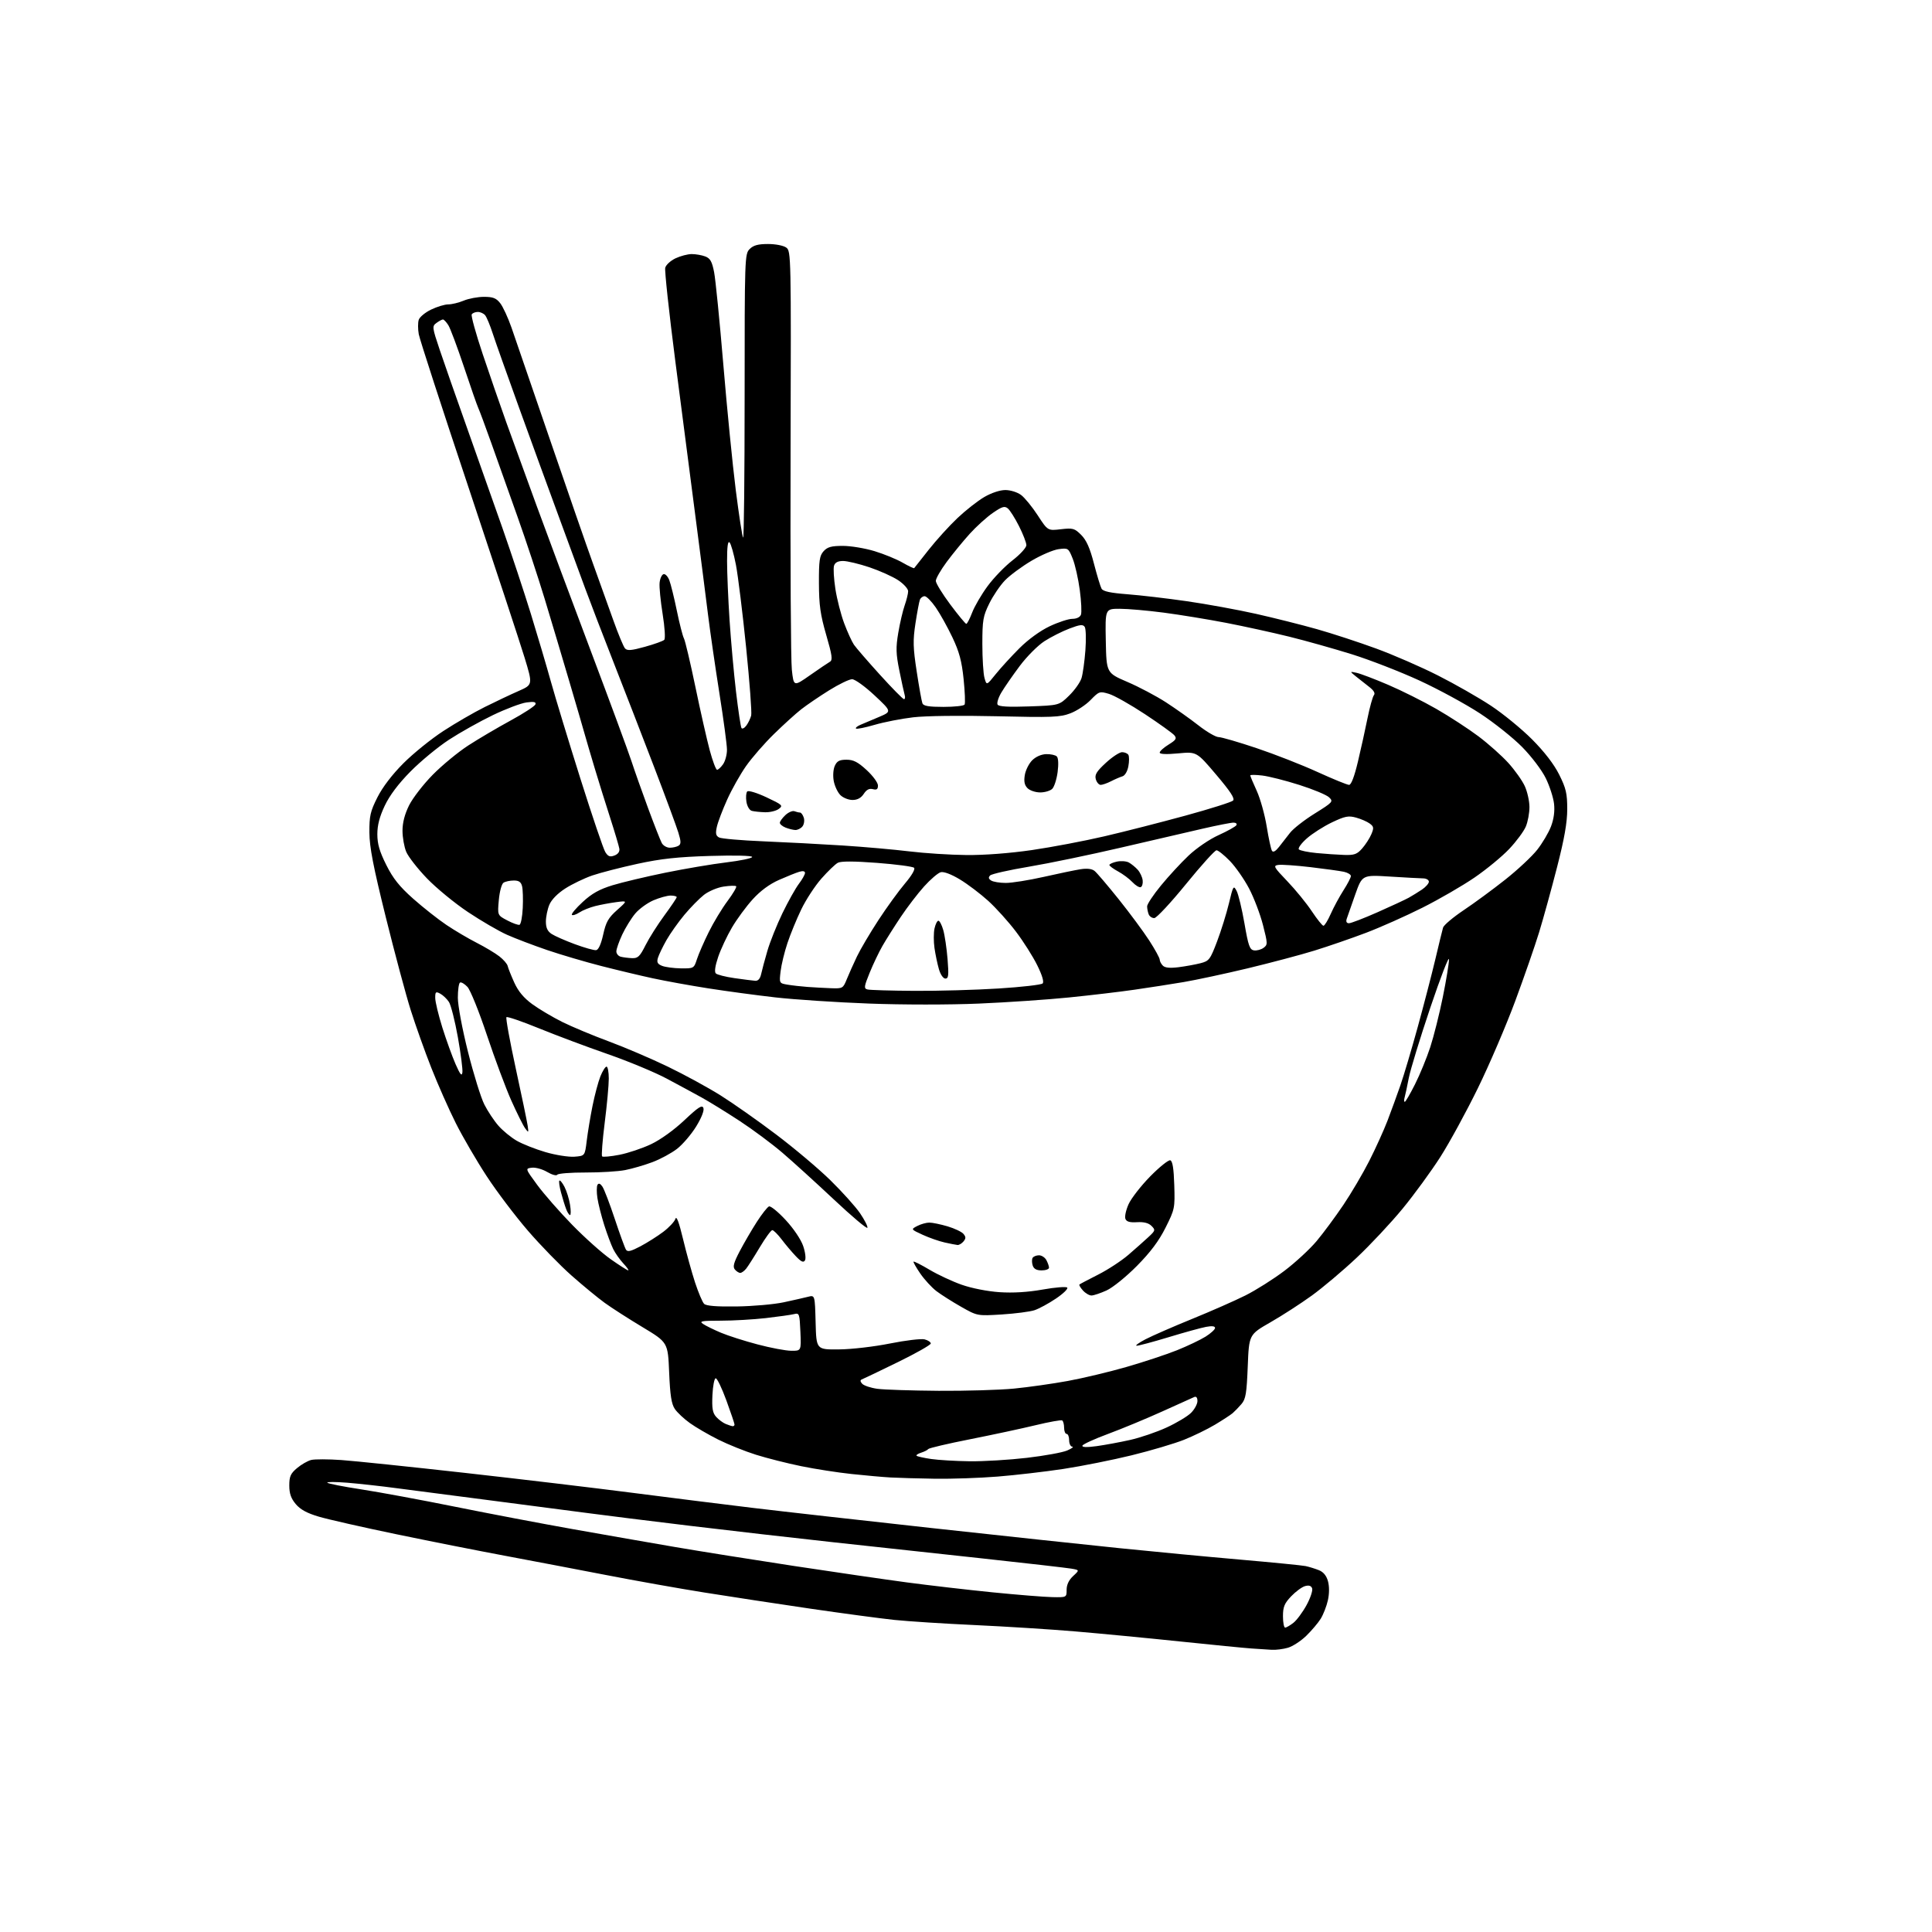 <?xml version="1.0" encoding="UTF-8" standalone="no"?>
<!-- Filename: 76ef0a269f84b177150f9560d266e4f5171195d6ca017d2ac5d63ba4b75c7b5f.svg -->
<!-- Created with https://svgstud.io -->
<svg
  version="1.1"
  xmlns="http://www.w3.org/2000/svg"
  xmlns:xlink="http://www.w3.org/1999/xlink"
  xmlns:svg="http://www.w3.org/2000/svg"
  xmlns:rdf="http://www.w3.org/1999/02/22-rdf-syntax-ns#"
  xmlns:cc="http://creativecommons.org/ns#"
  xmlns:dc="http://purl.org/dc/elements/1.1/"
  viewBox="0 0 768 768"
  width="768"
  height="768"
  role="img"
  aria-labelledby="titleID descID"
>
  <title id="titleID">Japanese food bowl with chopsticks in rich detail seen from the front</title>
  <desc id="descID">AI-generated SVG illustration: Japanese food bowl with chopsticks in rich detail seen from the front, created on https://svgstud.io</desc>

  <rect width="100%" height="100%" fill="white" />


  <path stroke="none" fill="black" fill-rule="evenodd" d="M505.51,655.82C503.85,655.72 500.25,655.48 497.50,655.30C494.75,655.11 481.93,653.85 469.00,652.50C456.07,651.15 437.40,649.36 427.50,648.52C417.60,647.68 399.60,646.55 387.50,645.99C375.40,645.44 361.00,644.51 355.50,643.94C350.00,643.36 334.93,641.34 322.00,639.45C309.07,637.55 290.18,634.68 280.00,633.05C269.82,631.43 252.28,628.30 241.00,626.11C229.72,623.93 211.72,620.50 201.00,618.49C190.28,616.49 170.70,612.61 157.50,609.87C144.30,607.13 130.49,604.00 126.82,602.92C122.05,601.52 119.41,600.08 117.57,597.90C115.68,595.65 115.00,593.71 115.00,590.51C115.00,586.90 115.51,585.75 118.08,583.59C119.77,582.16 122.30,580.71 123.70,580.36C125.10,580.01 130.51,580.02 135.73,580.39C140.95,580.76 163.06,583.06 184.86,585.50C206.66,587.94 236.65,591.51 251.50,593.43C266.35,595.35 287.95,598.05 299.50,599.44C311.05,600.83 343.00,604.42 370.50,607.44C398.00,610.45 431.52,614.04 445.00,615.42C458.48,616.80 480.07,618.85 493.00,619.97C505.93,621.10 517.62,622.25 519.00,622.54C520.38,622.83 522.73,623.56 524.23,624.15C526.07,624.87 527.27,626.33 527.89,628.56C528.46,630.63 528.44,633.53 527.85,636.17C527.32,638.52 526.04,641.80 525.01,643.47C523.97,645.14 521.38,648.19 519.26,650.26C517.13,652.33 513.84,654.47 511.95,655.01C510.06,655.56 507.16,655.92 505.51,655.82zM510.87,647.00C511.34,647.00 512.82,646.14 514.16,645.09C515.49,644.04 517.84,640.87 519.38,638.04C520.92,635.22 521.91,632.22 521.59,631.38C521.19,630.34 520.30,630.07 518.75,630.51C517.51,630.86 515.04,632.69 513.25,634.56C510.57,637.38 510.00,638.76 510.00,642.49C510.00,644.97 510.39,647.00 510.87,647.00zM418.25,634.88C424.00,635.00 424.00,635.00 424.00,631.95C424.00,629.96 424.89,628.08 426.58,626.51C429.16,624.12 429.16,624.12 425.83,623.55C424.00,623.24 408.10,621.41 390.50,619.50C372.90,617.59 346.12,614.68 331.00,613.04C315.88,611.39 290.45,608.48 274.50,606.56C258.55,604.64 240.32,602.37 234.00,601.52C227.68,600.67 210.35,598.41 195.50,596.50C180.65,594.60 163.55,592.37 157.50,591.56C151.45,590.75 142.68,589.78 138.00,589.40C133.32,589.03 129.78,589.03 130.12,589.40C130.47,589.78 136.54,590.97 143.62,592.05C150.71,593.14 167.53,596.25 181.00,598.97C194.47,601.69 215.62,605.71 228.00,607.91C240.38,610.11 258.60,613.29 268.50,614.99C278.40,616.68 299.55,620.05 315.50,622.48C331.45,624.90 351.70,627.85 360.50,629.03C369.30,630.20 384.60,631.98 394.50,632.97C404.40,633.96 415.09,634.82 418.25,634.88zM371.60,587.82C364.95,587.71 357.02,587.49 354.00,587.32C350.98,587.15 344.00,586.53 338.50,585.94C333.00,585.36 324.00,583.96 318.50,582.83C313.00,581.71 304.90,579.66 300.50,578.28C296.10,576.90 289.35,574.18 285.50,572.25C281.65,570.32 276.59,567.38 274.26,565.71C271.92,564.04 269.22,561.51 268.26,560.09C266.91,558.11 266.38,554.69 266.00,545.56C265.50,533.63 265.50,533.63 255.42,527.56C249.87,524.23 243.10,519.88 240.36,517.89C237.63,515.91 231.70,511.03 227.20,507.05C222.69,503.07 214.89,495.06 209.86,489.23C204.84,483.41 197.46,473.67 193.48,467.57C189.49,461.48 183.97,452.00 181.20,446.50C178.44,441.00 174.06,431.11 171.47,424.53C168.87,417.94 165.20,407.63 163.29,401.61C161.38,395.60 156.92,378.93 153.36,364.59C148.37,344.46 146.88,336.77 146.84,330.93C146.80,324.32 147.21,322.54 150.04,316.93C152.08,312.88 155.91,307.87 160.39,303.39C164.30,299.48 171.42,293.72 176.22,290.60C181.01,287.47 188.44,283.17 192.72,281.04C197.00,278.91 203.05,276.04 206.16,274.68C211.81,272.19 211.81,272.19 208.51,261.35C206.69,255.38 196.63,224.85 186.16,193.50C175.68,162.15 166.82,134.85 166.46,132.84C166.10,130.82 166.10,128.26 166.45,127.15C166.80,126.04 169.01,124.20 171.36,123.07C173.71,121.93 176.78,121.00 178.19,121.00C179.60,121.00 182.37,120.33 184.35,119.50C186.32,118.68 189.94,118.00 192.40,118.00C195.97,118.00 197.25,118.50 198.83,120.51C199.92,121.89 201.95,126.28 203.34,130.26C204.73,134.24 211.57,154.15 218.53,174.50C225.49,194.85 233.22,217.12 235.71,224.00C238.19,230.88 241.83,241.00 243.78,246.50C245.74,252.00 247.84,257.06 248.45,257.75C249.34,258.74 250.97,258.61 256.37,257.11C260.12,256.07 263.57,254.83 264.05,254.35C264.54,253.86 264.26,249.41 263.41,244.09C262.58,238.92 262.03,233.33 262.20,231.67C262.36,230.01 263.06,228.47 263.74,228.25C264.43,228.02 265.47,229.11 266.07,230.67C266.66,232.23 268.01,237.68 269.06,242.79C270.11,247.90 271.38,252.85 271.88,253.79C272.37,254.73 274.42,263.38 276.42,273.00C278.41,282.62 280.99,293.99 282.13,298.25C283.28,302.51 284.59,306.00 285.05,306.00C285.51,306.00 286.59,305.00 287.44,303.78C288.30,302.56 288.99,299.97 288.98,298.03C288.98,296.09 287.62,285.95 285.96,275.50C284.31,265.05 282.29,251.10 281.47,244.50C280.66,237.90 278.41,220.35 276.47,205.50C274.54,190.65 270.92,162.75 268.44,143.50C265.96,124.25 264.16,107.58 264.44,106.45C264.71,105.32 266.54,103.64 268.50,102.70C270.46,101.77 273.37,101.00 274.97,101.00C276.56,101.00 278.99,101.42 280.35,101.94C282.34,102.70 283.04,103.95 283.87,108.19C284.44,111.11 286.09,127.67 287.54,145.00C288.98,162.32 291.21,184.74 292.48,194.82C293.76,204.89 295.07,213.40 295.40,213.73C295.73,214.06 296.00,188.83 296.00,157.67C296.00,102.33 296.05,100.95 298.00,99.00C299.50,97.50 301.33,97.00 305.31,97.00C308.32,97.00 311.46,97.62 312.56,98.42C314.46,99.81 314.49,101.66 314.27,179.67C314.14,223.58 314.36,262.53 314.77,266.23C315.50,272.96 315.50,272.96 322.00,268.41C325.57,265.91 329.13,263.50 329.90,263.06C331.06,262.39 330.81,260.58 328.43,252.38C326.10,244.33 325.57,240.52 325.54,231.86C325.51,222.77 325.78,220.91 327.40,219.11C328.92,217.43 330.48,217.00 335.05,217.00C338.21,217.00 343.87,217.94 347.64,219.09C351.42,220.24 356.45,222.30 358.83,223.68C361.21,225.05 363.27,226.02 363.41,225.84C363.55,225.65 366.15,222.35 369.20,218.50C372.24,214.65 377.38,208.99 380.62,205.93C383.85,202.87 388.64,199.11 391.26,197.58C394.09,195.93 397.49,194.80 399.64,194.80C401.66,194.80 404.41,195.66 405.88,196.75C407.32,197.82 410.30,201.46 412.50,204.84C416.50,210.99 416.50,210.99 421.72,210.38C426.51,209.83 427.16,210.01 429.79,212.64C431.86,214.71 433.26,217.84 434.85,224.00C436.06,228.68 437.43,233.18 437.88,234.00C438.48,235.08 441.35,235.70 448.11,236.22C453.27,236.61 463.92,237.86 471.77,238.99C479.62,240.12 491.99,242.38 499.27,244.01C506.55,245.65 517.45,248.39 523.50,250.10C529.55,251.81 540.12,255.27 547.00,257.79C553.88,260.31 564.95,265.13 571.61,268.51C578.28,271.88 587.73,277.27 592.61,280.49C597.50,283.72 604.90,289.77 609.06,293.95C613.95,298.87 617.74,303.80 619.81,307.93C622.52,313.37 623.00,315.41 623.00,321.64C623.00,326.93 621.88,333.33 618.95,344.73C616.73,353.40 613.53,365.00 611.85,370.50C610.17,376.00 605.87,388.38 602.30,398.00C598.73,407.62 592.08,423.15 587.51,432.50C582.94,441.85 576.22,454.17 572.58,459.88C568.93,465.58 562.16,474.86 557.54,480.48C552.91,486.11 544.71,494.87 539.31,499.95C533.92,505.03 525.90,511.79 521.49,514.99C517.08,518.18 509.66,522.98 504.99,525.65C496.50,530.52 496.50,530.52 496.00,543.16C495.57,553.91 495.20,556.15 493.50,558.13C492.40,559.42 490.82,561.04 490.00,561.75C489.18,562.45 486.02,564.51 483.00,566.32C479.98,568.13 474.41,570.84 470.63,572.35C466.86,573.85 457.52,576.62 449.87,578.50C442.23,580.37 430.02,582.81 422.74,583.92C415.46,585.02 403.70,586.39 396.60,586.96C389.51,587.53 378.26,587.92 371.60,587.82zM385.51,580.88C391.01,580.94 401.24,580.33 408.23,579.51C415.23,578.69 422.43,577.38 424.23,576.59C426.03,575.81 426.94,575.13 426.25,575.08C425.56,575.04 425.00,573.88 425.00,572.50C425.00,571.12 424.55,570.00 424.00,570.00C423.45,570.00 423.00,568.90 423.00,567.56C423.00,566.22 422.65,564.90 422.23,564.64C421.81,564.38 417.03,565.24 411.61,566.55C406.20,567.86 394.51,570.36 385.63,572.12C376.76,573.87 369.27,575.63 369.00,576.02C368.73,576.41 367.45,577.06 366.17,577.46C364.90,577.86 364.08,578.41 364.36,578.69C364.64,578.97 367.26,579.55 370.18,579.98C373.11,580.40 380.00,580.81 385.51,580.88zM435.95,574.86C439.25,574.40 445.23,573.30 449.23,572.40C453.23,571.51 459.75,569.29 463.71,567.47C467.68,565.65 472.07,563.02 473.46,561.63C474.86,560.23 476.00,558.12 476.00,556.94C476.00,555.59 475.53,554.99 474.75,555.33C474.06,555.63 468.32,558.21 462.00,561.08C455.68,563.94 446.03,567.94 440.56,569.97C435.09,571.99 430.46,574.11 430.28,574.66C430.06,575.33 431.98,575.40 435.95,574.86zM291.25,566.94C291.66,566.97 291.99,566.66 291.98,566.25C291.97,565.84 290.51,561.52 288.73,556.65C286.95,551.78 285.05,547.84 284.50,547.89C283.95,547.94 283.37,550.96 283.20,554.61C282.96,559.87 283.27,561.65 284.70,563.24C285.69,564.34 287.40,565.60 288.50,566.05C289.60,566.50 290.84,566.90 291.25,566.94zM373.14,552.87C383.95,552.94 397.45,552.54 403.14,551.98C408.84,551.42 418.45,550.06 424.50,548.95C430.55,547.84 441.07,545.33 447.88,543.36C454.68,541.40 463.68,538.42 467.88,536.74C472.07,535.05 477.19,532.62 479.25,531.32C481.31,530.03 483.00,528.48 483.00,527.88C483.00,527.16 481.77,527.01 479.44,527.45C477.48,527.81 470.77,529.66 464.52,531.56C458.27,533.45 452.56,534.98 451.83,534.95C451.10,534.93 452.69,533.77 455.36,532.38C458.04,530.99 466.36,527.35 473.86,524.30C481.36,521.25 490.92,517.04 495.11,514.94C499.29,512.84 506.27,508.43 510.61,505.14C514.95,501.86 520.70,496.54 523.38,493.34C526.07,490.13 530.84,483.67 534.00,478.99C537.15,474.31 541.79,466.43 544.30,461.49C546.81,456.54 550.07,449.35 551.55,445.50C553.02,441.65 555.32,435.35 556.66,431.50C558.00,427.65 561.09,417.27 563.52,408.44C565.96,399.60 569.11,387.45 570.54,381.44C571.96,375.42 573.35,369.70 573.64,368.73C573.92,367.76 577.60,364.65 581.82,361.82C586.05,359.00 593.49,353.52 598.38,349.65C603.26,345.79 608.95,340.47 611.03,337.84C613.11,335.21 615.59,331.02 616.54,328.54C617.67,325.58 618.09,322.47 617.76,319.53C617.48,317.05 616.00,312.47 614.47,309.35C612.91,306.16 608.81,300.75 605.10,296.97C601.47,293.28 593.90,287.25 588.27,283.57C582.64,279.89 571.84,274.02 564.27,270.53C556.70,267.05 544.65,262.36 537.50,260.12C530.35,257.89 519.10,254.72 512.50,253.09C505.90,251.46 494.63,248.99 487.45,247.60C480.28,246.22 469.12,244.39 462.65,243.54C456.19,242.69 448.29,242.00 445.11,242.00C439.32,242.00 439.32,242.00 439.57,254.75C439.83,267.50 439.83,267.50 448.16,271.08C452.75,273.04 459.65,276.70 463.50,279.19C467.35,281.69 473.17,285.81 476.42,288.36C479.68,290.91 483.28,293.01 484.42,293.01C485.57,293.02 492.37,295.00 499.55,297.41C506.73,299.82 517.63,304.09 523.77,306.90C529.92,309.70 535.54,312.00 536.28,312.00C537.13,312.00 538.39,308.68 539.80,302.75C541.01,297.66 542.73,289.90 543.61,285.50C544.50,281.10 545.64,276.98 546.14,276.36C546.76,275.59 546.15,274.50 544.29,273.06C542.75,271.88 540.38,270.00 539.00,268.89C536.50,266.86 536.50,266.86 539.28,267.46C540.81,267.79 546.43,269.92 551.78,272.21C557.13,274.49 565.77,278.82 571.00,281.82C576.23,284.83 583.74,289.72 587.71,292.70C591.67,295.68 597.03,300.45 599.61,303.31C602.19,306.16 605.12,310.30 606.13,312.50C607.13,314.70 607.97,318.43 607.98,320.78C607.99,323.14 607.35,326.63 606.55,328.54C605.75,330.46 602.77,334.48 599.93,337.48C597.09,340.49 590.88,345.60 586.13,348.85C581.38,352.10 572.10,357.47 565.50,360.79C558.90,364.11 548.77,368.62 543.00,370.81C537.23,373.00 528.00,376.18 522.50,377.88C517.00,379.58 505.07,382.74 496.00,384.92C486.93,387.09 475.45,389.55 470.50,390.39C465.55,391.22 456.77,392.59 451.00,393.42C445.23,394.26 433.52,395.64 425.00,396.50C416.48,397.37 400.33,398.46 389.13,398.94C377.51,399.44 358.74,399.44 345.42,398.93C332.59,398.45 315.88,397.35 308.29,396.49C300.71,395.63 288.65,394.00 281.50,392.88C274.35,391.76 264.45,389.96 259.50,388.89C254.55,387.82 245.32,385.62 239.00,384.00C232.68,382.38 223.00,379.53 217.50,377.66C212.00,375.78 204.82,373.05 201.53,371.58C198.25,370.12 191.28,366.06 186.03,362.56C180.79,359.07 173.45,353.04 169.73,349.18C166.01,345.32 162.30,340.56 161.48,338.61C160.67,336.66 160.00,332.89 160.00,330.23C160.00,327.01 160.88,323.63 162.63,320.11C164.08,317.21 168.32,311.73 172.05,307.95C175.79,304.16 182.14,298.93 186.17,296.32C190.20,293.71 197.75,289.26 202.95,286.43C208.15,283.60 212.60,280.71 212.84,279.99C213.16,279.03 212.27,278.83 209.29,279.23C207.10,279.53 201.07,281.80 195.90,284.29C190.73,286.78 182.90,291.17 178.50,294.04C174.10,296.91 167.21,302.60 163.19,306.67C158.36,311.56 154.87,316.20 152.94,320.29C150.88,324.64 150.00,328.03 150.00,331.62C150.00,335.48 150.87,338.47 153.54,343.81C156.25,349.23 158.78,352.40 164.29,357.29C168.26,360.80 174.20,365.49 177.50,367.70C180.80,369.92 186.20,373.10 189.50,374.78C192.80,376.46 196.85,378.89 198.50,380.17C200.15,381.45 201.64,383.18 201.81,384.00C201.99,384.82 203.16,387.78 204.42,390.56C206.02,394.09 208.20,396.70 211.61,399.19C214.30,401.15 219.65,404.32 223.50,406.24C227.35,408.15 235.68,411.63 242.00,413.97C248.32,416.31 258.90,420.83 265.50,424.02C272.10,427.21 281.55,432.36 286.50,435.48C291.45,438.59 301.37,445.56 308.53,450.98C315.70,456.39 325.40,464.57 330.09,469.16C334.77,473.75 340.08,479.65 341.88,482.28C343.67,484.92 345.00,487.51 344.81,488.06C344.63,488.60 338.64,483.55 331.50,476.84C324.35,470.13 315.13,461.75 311.00,458.22C306.88,454.69 299.23,449.00 294.00,445.58C288.77,442.16 282.02,437.99 279.00,436.32C275.98,434.65 269.68,431.24 265.00,428.75C260.32,426.25 249.75,421.86 241.50,418.99C233.25,416.12 220.97,411.52 214.21,408.76C207.45,406.00 201.65,404.02 201.32,404.34C200.99,404.67 202.66,413.84 205.02,424.72C207.39,435.60 209.52,445.85 209.76,447.50C210.17,450.34 210.12,450.40 208.74,448.50C207.94,447.40 205.48,442.45 203.26,437.50C201.05,432.55 196.69,420.86 193.57,411.52C190.45,402.15 186.97,393.53 185.81,392.30C184.65,391.07 183.32,390.30 182.85,390.59C182.38,390.88 182.00,393.59 182.00,396.60C182.00,399.69 183.76,409.10 186.04,418.16C188.26,426.99 191.18,436.40 192.54,439.07C193.89,441.74 196.41,445.53 198.14,447.50C199.86,449.47 203.13,452.14 205.39,453.45C207.65,454.76 212.78,456.79 216.79,457.97C220.81,459.15 225.98,459.97 228.29,459.81C232.50,459.50 232.50,459.50 233.23,453.50C233.63,450.20 234.66,443.96 235.53,439.64C236.40,435.31 237.81,430.02 238.66,427.89C239.52,425.75 240.62,424.00 241.11,424.00C241.60,424.00 242.00,426.14 242.00,428.75C242.00,431.36 241.28,439.26 240.38,446.30C239.49,453.34 239.03,459.36 239.35,459.68C239.67,460.01 242.77,459.72 246.22,459.05C249.67,458.38 255.34,456.48 258.82,454.83C262.57,453.05 267.96,449.17 272.06,445.30C277.60,440.08 279.10,439.11 279.61,440.43C280.00,441.44 278.87,444.32 276.74,447.79C274.81,450.93 271.39,454.92 269.15,456.67C266.90,458.41 262.48,460.80 259.32,461.98C256.15,463.17 251.30,464.58 248.53,465.12C245.77,465.67 238.68,466.10 232.79,466.09C226.90,466.07 221.83,466.47 221.51,466.98C221.20,467.49 219.40,466.99 217.52,465.88C215.64,464.77 212.90,464.00 211.43,464.18C208.77,464.50 208.77,464.50 213.54,471.00C216.16,474.57 222.40,481.70 227.40,486.83C232.41,491.97 239.33,498.16 242.80,500.58C246.26,503.01 249.38,505.00 249.74,505.00C250.09,505.00 249.22,503.76 247.80,502.25C246.39,500.74 244.56,498.15 243.75,496.50C242.94,494.85 241.34,490.57 240.20,487.00C239.07,483.43 237.84,478.60 237.49,476.29C237.13,473.97 237.15,471.57 237.52,470.96C237.98,470.23 238.63,470.47 239.46,471.68C240.15,472.68 242.36,478.45 244.37,484.50C246.38,490.55 248.39,496.07 248.84,496.77C249.45,497.74 250.78,497.43 254.57,495.43C257.28,493.99 261.38,491.40 263.68,489.66C265.98,487.92 268.14,485.60 268.49,484.50C268.91,483.16 269.91,485.81 271.51,492.50C272.83,498.00 274.98,505.78 276.29,509.79C277.61,513.80 279.22,517.62 279.89,518.29C280.72,519.12 284.79,519.45 292.80,519.34C299.24,519.25 307.65,518.51 311.50,517.69C315.35,516.86 319.72,515.88 321.22,515.49C323.93,514.80 323.93,514.80 324.22,525.65C324.50,536.50 324.50,536.50 333.50,536.41C338.50,536.37 347.51,535.32 353.78,534.06C359.98,532.82 366.17,532.08 367.53,532.42C368.89,532.76 370.00,533.50 370.00,534.06C370.00,534.62 364.06,537.98 356.79,541.53C349.53,545.07 343.12,548.15 342.54,548.36C341.87,548.61 341.94,549.22 342.75,550.08C343.44,550.81 346.14,551.71 348.75,552.07C351.36,552.43 362.34,552.79 373.14,552.87zM314.50,536.95C318.50,537.00 318.50,537.00 318.17,529.41C317.85,522.16 317.74,521.85 315.63,522.38C314.42,522.68 309.40,523.39 304.47,523.96C299.54,524.52 291.46,524.99 286.53,524.99C278.77,525.00 277.82,525.18 279.53,526.32C280.61,527.04 283.80,528.61 286.62,529.79C289.44,530.98 295.96,533.06 301.12,534.42C306.28,535.79 312.30,536.93 314.50,536.95zM398.23,522.52C388.50,523.12 388.50,523.12 382.05,519.46C378.51,517.45 374.09,514.64 372.23,513.23C370.38,511.81 367.50,508.68 365.83,506.26C364.17,503.84 362.96,501.70 363.15,501.52C363.34,501.33 366.20,502.78 369.50,504.74C372.80,506.71 378.56,509.39 382.30,510.71C386.25,512.10 392.55,513.34 397.30,513.66C402.71,514.02 408.55,513.67 414.46,512.62C419.39,511.74 423.79,511.39 424.23,511.83C424.68,512.28 422.67,514.24 419.77,516.19C416.87,518.15 413.03,520.23 411.23,520.83C409.43,521.42 403.58,522.18 398.23,522.52zM433.90,514.98C433.03,514.99 431.49,514.10 430.49,512.99C429.50,511.89 428.86,510.82 429.09,510.61C429.32,510.40 432.65,508.65 436.50,506.70C440.35,504.76 445.76,501.22 448.53,498.84C451.30,496.45 454.89,493.27 456.51,491.76C459.29,489.18 459.36,488.93 457.74,487.32C456.59,486.16 454.72,485.68 452.00,485.84C449.08,486.02 447.80,485.64 447.36,484.49C447.02,483.61 447.59,481.00 448.62,478.70C449.66,476.39 453.52,471.42 457.21,467.65C460.91,463.89 464.51,461.00 465.21,461.24C466.11,461.53 466.59,464.50 466.79,471.08C467.08,480.23 466.98,480.71 463.33,488.00C460.68,493.30 457.33,497.77 451.92,503.24C447.65,507.55 442.32,511.86 439.88,512.97C437.47,514.06 434.78,514.97 433.90,514.98zM294.26,506.00C293.70,506.00 292.73,505.38 292.11,504.63C291.23,503.57 291.67,501.92 294.05,497.38C295.75,494.15 298.79,488.92 300.82,485.77C302.84,482.62 305.04,479.83 305.69,479.57C306.35,479.32 309.33,481.75 312.32,484.98C315.47,488.38 318.40,492.73 319.27,495.29C320.12,497.76 320.43,500.30 319.98,501.03C319.38,502.01 318.47,501.59 316.34,499.35C314.78,497.71 312.24,494.71 310.71,492.68C309.17,490.66 307.50,489.00 307.00,489.00C306.50,489.00 304.28,492.04 302.06,495.75C299.85,499.46 297.41,503.29 296.66,504.25C295.90,505.21 294.82,506.00 294.26,506.00zM414.07,505.00C412.02,505.00 410.94,504.40 410.50,503.01C410.16,501.91 410.15,500.56 410.49,500.01C410.84,499.45 411.98,499.00 413.02,499.00C414.07,499.00 415.40,499.87 415.96,500.93C416.53,502.00 417.00,503.35 417.00,503.93C417.00,504.52 415.68,505.00 414.07,505.00zM380.63,494.90C380.01,494.84 377.70,494.40 375.50,493.90C373.30,493.41 369.37,492.04 366.78,490.85C362.06,488.68 362.06,488.68 364.64,487.34C366.06,486.60 368.22,486.00 369.43,486.00C370.65,486.00 373.91,486.68 376.70,487.50C379.48,488.33 382.32,489.68 383.00,490.50C383.99,491.70 383.99,492.30 383.00,493.50C382.32,494.32 381.25,494.95 380.63,494.90zM226.60,483.00C226.24,483.00 225.54,481.93 225.05,480.62C224.55,479.32 223.63,476.35 223.01,474.02C222.38,471.70 222.09,469.58 222.36,469.31C222.63,469.04 223.55,470.16 224.40,471.80C225.25,473.45 226.24,476.64 226.60,478.90C226.96,481.15 226.96,483.00 226.60,483.00zM558.42,438.00C558.73,438.00 560.56,434.86 562.49,431.01C564.43,427.17 567.15,420.53 568.55,416.26C569.94,411.99 572.19,403.04 573.54,396.37C574.89,389.71 576.00,382.96 576.00,381.38C576.00,379.81 572.67,388.41 568.59,400.51C564.51,412.60 560.66,425.20 560.02,428.50C559.38,431.80 558.64,435.29 558.36,436.25C558.09,437.21 558.11,438.00 558.42,438.00zM183.81,426.31C183.98,425.11 183.17,418.81 182.01,412.31C180.85,405.82 179.25,399.50 178.45,398.29C177.65,397.07 176.10,395.59 175.00,395.00C173.22,394.05 173.00,394.24 173.01,396.71C173.02,398.25 174.30,403.55 175.85,408.50C177.41,413.45 179.77,419.98 181.09,423.00C182.92,427.17 183.58,427.97 183.81,426.31zM363.50,393.88C372.85,393.94 387.93,393.52 397.00,392.94C406.07,392.37 413.93,391.47 414.46,390.94C415.07,390.33 414.30,387.72 412.33,383.72C410.63,380.27 406.83,374.26 403.87,370.36C400.92,366.45 395.95,360.94 392.84,358.11C389.72,355.28 384.65,351.44 381.56,349.58C378.14,347.52 375.17,346.40 373.96,346.72C372.86,347.01 369.89,349.55 367.35,352.37C364.81,355.19 360.63,360.65 358.06,364.50C355.49,368.35 352.22,373.52 350.80,376.00C349.38,378.48 347.08,383.29 345.70,386.69C343.45,392.23 343.36,392.94 344.84,393.33C345.75,393.57 354.15,393.82 363.50,393.88zM330.30,392.83C334.97,393.00 335.14,392.90 336.61,389.25C337.45,387.19 339.26,383.13 340.64,380.24C342.02,377.35 345.88,370.82 349.20,365.74C352.52,360.66 357.27,354.11 359.76,351.18C362.44,348.02 363.90,345.50 363.36,344.96C362.87,344.47 356.26,343.59 348.69,343.01C339.46,342.31 334.31,342.30 333.05,342.97C332.02,343.52 329.09,346.34 326.53,349.24C323.98,352.13 320.37,357.65 318.52,361.50C316.66,365.35 314.18,371.39 313.01,374.92C311.83,378.45 310.61,383.48 310.30,386.10C309.74,390.86 309.74,390.86 313.12,391.43C314.98,391.74 318.52,392.14 321.00,392.32C323.48,392.50 327.66,392.73 330.30,392.83zM300.23,389.88C301.36,389.96 302.17,389.04 302.56,387.25C302.88,385.74 304.00,381.57 305.04,378.00C306.08,374.43 308.78,367.68 311.04,363.00C313.31,358.32 316.25,353.07 317.58,351.32C318.91,349.57 320.00,347.62 320.00,347.00C320.00,346.29 319.16,346.12 317.75,346.54C316.51,346.90 312.89,348.36 309.71,349.76C305.90,351.44 302.31,354.08 299.21,357.49C296.62,360.34 292.90,365.40 290.95,368.73C289.00,372.05 286.54,377.30 285.49,380.38C284.28,383.95 283.94,386.34 284.54,386.94C285.07,387.47 288.43,388.32 292.00,388.83C295.57,389.34 299.28,389.81 300.23,389.88zM375.81,389.00C374.95,389.00 373.86,387.42 373.23,385.25C372.63,383.19 371.84,379.40 371.47,376.84C371.10,374.28 371.11,370.79 371.48,369.09C371.85,367.39 372.55,366.00 373.03,366.00C373.51,366.00 374.39,367.69 374.97,369.75C375.56,371.81 376.32,376.99 376.67,381.25C377.19,387.73 377.05,389.00 375.81,389.00zM270.67,384.94C275.79,385.00 275.86,384.96 277.06,381.25C277.73,379.19 279.84,374.35 281.75,370.50C283.65,366.65 287.01,361.10 289.20,358.17C291.39,355.24 292.94,352.60 292.64,352.30C292.34,352.00 290.09,352.06 287.65,352.43C285.20,352.79 281.70,354.27 279.85,355.71C278.01,357.15 274.51,360.71 272.08,363.62C269.64,366.54 266.43,371.08 264.93,373.71C263.44,376.35 261.91,379.52 261.54,380.76C261.01,382.53 261.36,383.21 263.18,383.94C264.46,384.45 267.83,384.90 270.67,384.94zM468.50,384.48C471.25,384.13 475.16,383.42 477.19,382.90C480.64,382.02 481.06,381.47 483.81,374.23C485.42,369.98 487.54,363.17 488.52,359.10C490.20,352.06 490.35,351.82 491.58,354.17C492.29,355.53 493.69,361.33 494.69,367.07C496.24,376.03 496.78,377.54 498.51,377.79C499.61,377.95 501.31,377.49 502.28,376.78C503.96,375.55 503.95,375.13 502.05,367.70C500.95,363.41 498.47,356.88 496.53,353.19C494.59,349.51 491.16,344.58 488.89,342.24C486.62,339.91 484.23,338.00 483.58,338.00C482.92,338.00 477.46,344.05 471.44,351.45C465.42,358.85 459.76,364.92 458.86,364.95C457.95,364.98 456.94,364.29 456.61,363.42C456.27,362.55 456.00,361.14 456.00,360.28C456.00,359.42 458.46,355.71 461.48,352.03C464.49,348.35 469.44,342.98 472.49,340.10C475.63,337.13 480.80,333.60 484.44,331.96C487.97,330.36 491.14,328.59 491.49,328.02C491.83,327.46 491.30,327.00 490.31,327.01C489.31,327.01 483.77,328.10 478.00,329.43C472.23,330.75 457.60,334.14 445.50,336.96C433.40,339.78 417.02,343.18 409.09,344.51C401.16,345.83 394.19,347.41 393.60,348.00C392.82,348.78 392.94,349.35 394.01,350.03C394.83,350.55 397.45,350.98 399.82,350.98C402.20,350.99 408.95,349.91 414.82,348.59C420.70,347.26 427.30,345.89 429.50,345.54C432.13,345.13 434.05,345.35 435.11,346.21C436.00,346.92 440.32,352.00 444.73,357.50C449.13,363.00 454.59,370.38 456.87,373.91C459.14,377.43 461.00,380.83 461.00,381.46C461.00,382.08 461.56,383.17 462.25,383.86C463.11,384.72 465.07,384.91 468.50,384.48zM251.23,380.88C253.57,380.98 254.35,380.24 256.60,375.75C258.05,372.86 261.44,367.52 264.12,363.88C266.80,360.24 269.00,356.97 269.00,356.63C269.00,356.28 267.91,356.00 266.58,356.00C265.25,356.00 262.19,356.85 259.77,357.88C257.35,358.92 254.09,361.28 252.53,363.13C250.97,364.99 248.64,368.75 247.35,371.50C246.07,374.25 245.02,377.25 245.01,378.18C245.00,379.10 245.79,380.06 246.75,380.31C247.71,380.56 249.73,380.82 251.23,380.88zM236.98,377.70C237.92,377.56 238.94,375.28 239.78,371.49C240.88,366.52 241.81,364.87 245.30,361.76C249.50,358.02 249.50,358.02 245.00,358.61C242.53,358.93 238.74,359.64 236.59,360.18C234.44,360.72 231.61,361.86 230.31,362.72C229.00,363.57 227.67,364.00 227.34,363.67C227.00,363.34 228.93,361.04 231.62,358.56C235.27,355.18 238.26,353.51 243.50,351.90C247.35,350.73 256.80,348.48 264.50,346.91C272.20,345.34 283.11,343.49 288.75,342.81C294.39,342.13 299.00,341.16 299.00,340.66C299.00,340.12 292.03,339.95 282.25,340.25C269.33,340.64 262.73,341.36 253.38,343.39C246.71,344.84 238.65,346.92 235.46,348.01C232.27,349.11 227.43,351.44 224.70,353.19C221.64,355.16 219.22,357.63 218.37,359.66C217.62,361.46 217.00,364.47 217.00,366.35C217.00,368.80 217.64,370.19 219.27,371.26C220.52,372.08 224.68,373.91 228.52,375.33C232.36,376.75 236.17,377.82 236.98,377.70zM206.50,367.62C207.05,367.47 207.64,364.47 207.80,360.95C207.97,357.44 207.85,353.54 207.53,352.28C207.11,350.60 206.25,350.00 204.23,350.02C202.73,350.02 200.90,350.41 200.17,350.88C199.42,351.35 198.60,354.36 198.29,357.77C197.74,363.82 197.74,363.82 201.62,365.86C203.75,366.99 205.95,367.78 206.50,367.62zM526.09,368.00C526.54,368.00 527.85,365.87 529.00,363.26C530.16,360.65 532.43,356.45 534.05,353.92C535.67,351.39 537.00,348.84 537.00,348.24C537.00,347.65 535.76,346.89 534.24,346.55C532.72,346.22 526.75,345.39 520.99,344.71C515.22,344.03 509.45,343.63 508.17,343.82C506.02,344.13 506.29,344.63 511.75,350.33C515.00,353.72 519.38,359.09 521.47,362.25C523.57,365.41 525.65,368.00 526.09,368.00zM536.24,367.00C537.05,367.00 542.16,365.03 547.61,362.62C553.05,360.22 558.62,357.62 560.00,356.86C561.38,356.09 563.74,354.63 565.25,353.62C566.76,352.60 568.00,351.19 568.00,350.49C568.00,349.79 566.99,349.19 565.75,349.17C564.51,349.15 558.55,348.83 552.50,348.45C541.50,347.77 541.50,347.77 538.71,355.63C537.17,359.96 535.66,364.29 535.34,365.25C534.97,366.38 535.29,367.00 536.24,367.00zM453.44,352.66C452.86,352.87 451.37,351.96 450.14,350.65C448.90,349.33 446.34,347.42 444.45,346.40C442.55,345.38 441.00,344.23 441.00,343.85C441.00,343.47 442.32,342.87 443.94,342.51C445.56,342.16 447.70,342.31 448.70,342.84C449.70,343.38 451.29,344.67 452.24,345.71C453.18,346.75 454.08,348.66 454.23,349.94C454.38,351.23 454.02,352.45 453.44,352.66zM244.25,340.08C245.68,339.54 246.39,338.55 246.20,337.37C246.03,336.34 244.38,330.77 242.52,325.00C240.66,319.23 237.92,310.45 236.44,305.50C234.95,300.55 233.17,294.48 232.47,292.00C231.78,289.52 228.96,279.85 226.20,270.50C223.45,261.15 219.08,246.53 216.50,238.00C213.91,229.47 209.08,214.85 205.75,205.50C202.42,196.15 197.73,182.96 195.33,176.20C192.92,169.43 190.58,163.13 190.13,162.20C189.68,161.26 187.13,153.97 184.48,146.00C181.82,138.03 179.00,130.49 178.21,129.25C177.42,128.01 176.46,127.00 176.08,127.00C175.69,127.00 174.54,127.61 173.52,128.36C171.72,129.68 171.77,130.05 174.81,139.11C176.55,144.28 181.41,158.18 185.62,170.00C189.82,181.82 196.19,199.82 199.76,210.00C203.32,220.18 208.39,235.47 211.02,244.00C213.65,252.53 217.24,264.68 219.00,271.00C220.76,277.32 226.03,294.65 230.71,309.50C235.40,324.35 239.85,337.50 240.62,338.72C241.72,340.47 242.47,340.76 244.25,340.08zM384.17,339.89C391.32,339.96 401.39,339.19 410.17,337.92C418.05,336.77 431.02,334.31 439.00,332.45C446.98,330.60 461.50,326.88 471.28,324.21C481.06,321.53 489.56,318.84 490.16,318.24C490.96,317.44 489.12,314.63 483.47,307.97C475.69,298.79 475.69,298.79 468.34,299.48C463.64,299.92 461.00,299.81 461.00,299.17C461.00,298.61 462.59,297.18 464.54,295.98C467.49,294.15 467.87,293.55 466.83,292.30C466.15,291.48 460.88,287.69 455.13,283.89C449.37,280.09 442.94,276.46 440.83,275.83C437.14,274.73 436.89,274.81 433.55,278.24C431.66,280.20 428.03,282.59 425.50,283.55C421.40,285.12 418.25,285.24 396.20,284.72C381.89,284.38 367.92,284.56 363.00,285.14C358.32,285.69 351.42,287.04 347.65,288.14C343.89,289.24 340.57,289.90 340.27,289.61C339.98,289.31 340.81,288.63 342.12,288.09C343.43,287.55 346.75,286.15 349.50,284.97C354.50,282.84 354.50,282.84 347.64,276.42C343.81,272.84 339.86,270.00 338.72,270.00C337.59,270.00 333.47,271.99 329.56,274.43C325.65,276.87 320.66,280.27 318.47,281.98C316.29,283.69 311.42,288.11 307.65,291.80C303.88,295.48 298.90,301.20 296.58,304.50C294.27,307.80 290.88,313.81 289.06,317.86C287.23,321.91 285.39,326.76 284.97,328.63C284.37,331.31 284.55,332.22 285.85,332.91C286.76,333.39 294.70,334.08 303.50,334.44C312.30,334.80 326.48,335.55 335.00,336.10C343.52,336.65 355.45,337.70 361.50,338.44C367.55,339.18 377.75,339.83 384.17,339.89zM534.30,339.85C538.38,339.98 539.45,339.59 541.50,337.25C542.83,335.74 544.46,333.20 545.13,331.62C546.20,329.10 546.11,328.56 544.47,327.36C543.44,326.60 541.00,325.54 539.06,325.01C536.04,324.17 534.66,324.44 529.51,326.89C526.21,328.46 521.70,331.33 519.50,333.27C517.30,335.21 515.87,337.18 516.33,337.65C516.79,338.12 519.94,338.77 523.33,339.10C526.72,339.43 531.66,339.76 534.30,339.85zM508.41,336.69C509.56,335.24 511.53,332.71 512.79,331.08C514.04,329.44 518.46,325.98 522.61,323.40C529.86,318.88 530.08,318.63 528.32,316.94C527.32,315.98 522.00,313.76 516.50,312.02C511.00,310.27 504.36,308.59 501.75,308.28C499.14,307.97 497.00,307.95 497.00,308.24C497.00,308.53 498.16,311.29 499.58,314.39C500.99,317.48 502.77,323.85 503.53,328.53C504.29,333.22 505.23,337.56 505.62,338.19C506.08,338.94 507.03,338.43 508.41,336.69zM266.29,336.98C267.50,336.98 269.07,336.61 269.76,336.17C270.76,335.53 270.74,334.48 269.65,330.94C268.90,328.50 264.59,316.82 260.06,305.00C255.53,293.18 248.30,274.50 243.98,263.50C239.66,252.50 234.57,239.22 232.65,234.00C230.74,228.78 225.94,215.72 221.99,205.00C218.04,194.28 210.98,174.93 206.31,162.00C201.63,149.07 196.93,135.83 195.87,132.57C194.81,129.30 193.45,126.04 192.85,125.32C192.25,124.59 190.94,124.00 189.94,124.00C188.94,124.00 187.85,124.44 187.52,124.97C187.19,125.50 189.15,132.59 191.87,140.72C194.59,148.85 198.83,161.12 201.30,168.00C203.77,174.88 209.17,189.72 213.30,201.00C217.43,212.28 227.08,238.15 234.75,258.50C242.42,278.85 249.73,298.65 250.99,302.50C252.25,306.35 255.25,314.84 257.66,321.36C260.07,327.88 262.50,334.07 263.06,335.11C263.61,336.15 265.07,336.99 266.29,336.98zM316.13,329.94C315.23,329.90 313.49,329.47 312.25,328.97C311.01,328.47 310.00,327.62 310.00,327.07C310.00,326.52 311.00,325.15 312.21,324.01C313.43,322.88 315.04,322.19 315.80,322.48C316.55,322.76 317.55,323.00 318.01,323.00C318.48,323.00 319.16,323.92 319.52,325.05C319.87,326.17 319.62,327.75 318.96,328.55C318.30,329.35 317.02,329.97 316.13,329.94zM304.06,322.88C302.10,322.82 299.76,322.57 298.86,322.33C297.92,322.08 297.00,320.52 296.71,318.70C296.44,316.94 296.58,315.10 297.04,314.62C297.50,314.13 300.84,315.14 304.68,316.94C311.06,319.94 311.38,320.23 309.56,321.57C308.49,322.36 306.02,322.95 304.06,322.88zM338.88,318.00C337.30,318.00 335.13,317.13 334.06,316.06C332.99,314.99 331.80,312.48 331.43,310.48C331.04,308.41 331.22,305.81 331.85,304.42C332.72,302.52 333.72,302.00 336.50,302.00C339.26,302.00 341.03,302.91 344.52,306.13C346.99,308.40 349.00,311.15 349.00,312.24C349.00,313.75 348.51,314.10 346.97,313.70C345.55,313.33 344.45,313.90 343.35,315.59C342.28,317.21 340.83,318.00 338.88,318.00zM413.50,315.00C411.65,315.00 409.39,314.25 408.47,313.33C407.26,312.12 406.95,310.67 407.37,308.13C407.68,306.19 409.00,303.54 410.30,302.24C411.74,300.80 413.93,299.84 415.88,299.78C417.65,299.73 419.55,300.15 420.10,300.70C420.71,301.31 420.83,303.79 420.42,306.92C420.04,309.79 419.08,312.78 418.29,313.57C417.50,314.35 415.35,315.00 413.50,315.00zM437.54,312.00C436.82,312.00 435.95,310.99 435.60,309.75C435.10,307.96 435.91,306.64 439.58,303.25C442.12,300.91 445.02,299.00 446.04,299.00C447.05,299.00 448.18,299.48 448.54,300.06C448.90,300.65 448.90,302.70 448.54,304.62C448.17,306.63 447.17,308.32 446.19,308.60C445.26,308.88 443.23,309.75 441.67,310.55C440.11,311.35 438.25,312.00 437.54,312.00zM296.70,288.40C297.46,287.36 298.32,285.56 298.61,284.42C298.90,283.27 297.99,271.12 296.60,257.42C295.21,243.71 293.38,228.93 292.55,224.56C291.71,220.20 290.57,216.17 290.01,215.61C289.33,214.93 289.01,217.35 289.02,223.05C289.02,227.70 289.47,238.25 290.01,246.50C290.55,254.75 291.71,267.57 292.58,274.99C293.46,282.40 294.43,288.88 294.74,289.39C295.05,289.89 295.93,289.45 296.70,288.40zM375.05,281.00C379.36,281.00 383.13,280.59 383.44,280.09C383.75,279.59 383.57,275.03 383.05,269.96C382.31,262.78 381.32,259.09 378.60,253.37C376.68,249.32 373.71,243.98 372.00,241.51C370.30,239.03 368.30,237.00 367.56,237.00C366.82,237.00 365.97,237.64 365.67,238.41C365.37,239.19 364.58,243.41 363.91,247.80C362.87,254.61 362.94,257.41 364.41,266.97C365.35,273.13 366.37,278.80 366.67,279.58C367.08,280.64 369.21,281.00 375.05,281.00zM409.14,280.81C421.02,280.39 421.02,280.39 424.99,276.51C427.18,274.37 429.40,271.25 429.92,269.56C430.44,267.88 431.13,262.90 431.46,258.50C431.79,254.10 431.67,249.91 431.19,249.19C430.48,248.14 429.30,248.27 425.13,249.86C422.27,250.94 417.80,253.20 415.20,254.87C412.58,256.55 408.19,260.96 405.38,264.71C402.59,268.44 399.31,273.18 398.09,275.23C396.86,277.28 396.18,279.48 396.56,280.10C397.05,280.89 400.93,281.11 409.14,280.81zM359.32,277.92C359.77,277.96 359.90,277.21 359.62,276.25C359.34,275.29 358.38,270.91 357.50,266.53C356.15,259.86 356.08,257.42 357.08,251.53C357.73,247.66 358.88,242.76 359.63,240.62C360.38,238.49 361.00,235.96 361.00,235.01C361.00,234.05 359.21,232.08 357.02,230.63C354.83,229.19 349.69,226.88 345.60,225.50C341.50,224.13 336.79,223.00 335.14,223.00C333.08,223.00 331.95,223.59 331.54,224.88C331.21,225.91 331.46,230.07 332.08,234.13C332.71,238.18 334.28,244.33 335.58,247.79C336.88,251.24 338.62,255.07 339.46,256.29C340.29,257.50 344.92,262.85 349.74,268.17C354.56,273.49 358.87,277.87 359.32,277.92zM395.80,268.00C397.79,265.52 402.03,260.89 405.22,257.70C408.73,254.19 413.49,250.74 417.26,248.95C420.69,247.33 424.75,246.00 426.28,246.00C427.94,246.00 429.32,245.34 429.69,244.36C430.04,243.45 429.83,239.04 429.23,234.55C428.63,230.07 427.37,224.46 426.42,222.09C424.73,217.87 424.61,217.79 420.81,218.30C418.67,218.59 413.79,220.68 409.97,222.95C406.15,225.22 401.44,228.70 399.51,230.69C397.58,232.68 394.76,236.83 393.25,239.91C390.78,244.93 390.50,246.57 390.50,256.00C390.50,261.77 390.88,267.85 391.35,269.50C392.19,272.50 392.19,272.50 395.80,268.00zM384.11,247.99C384.45,248.00 385.50,245.97 386.45,243.50C387.39,241.02 390.16,236.29 392.59,232.99C395.02,229.68 399.48,225.07 402.50,222.74C405.52,220.41 407.99,217.70 408.00,216.72C408.00,215.74 406.69,212.34 405.08,209.16C403.48,205.98 401.47,202.81 400.63,202.11C399.35,201.05 398.36,201.35 394.68,203.88C392.25,205.55 388.10,209.30 385.47,212.21C382.84,215.12 378.73,220.14 376.34,223.36C373.95,226.58 372.00,229.98 372.00,230.91C372.00,231.83 374.59,236.06 377.75,240.29C380.91,244.52 383.78,247.99 384.11,247.99z" />

</svg>
